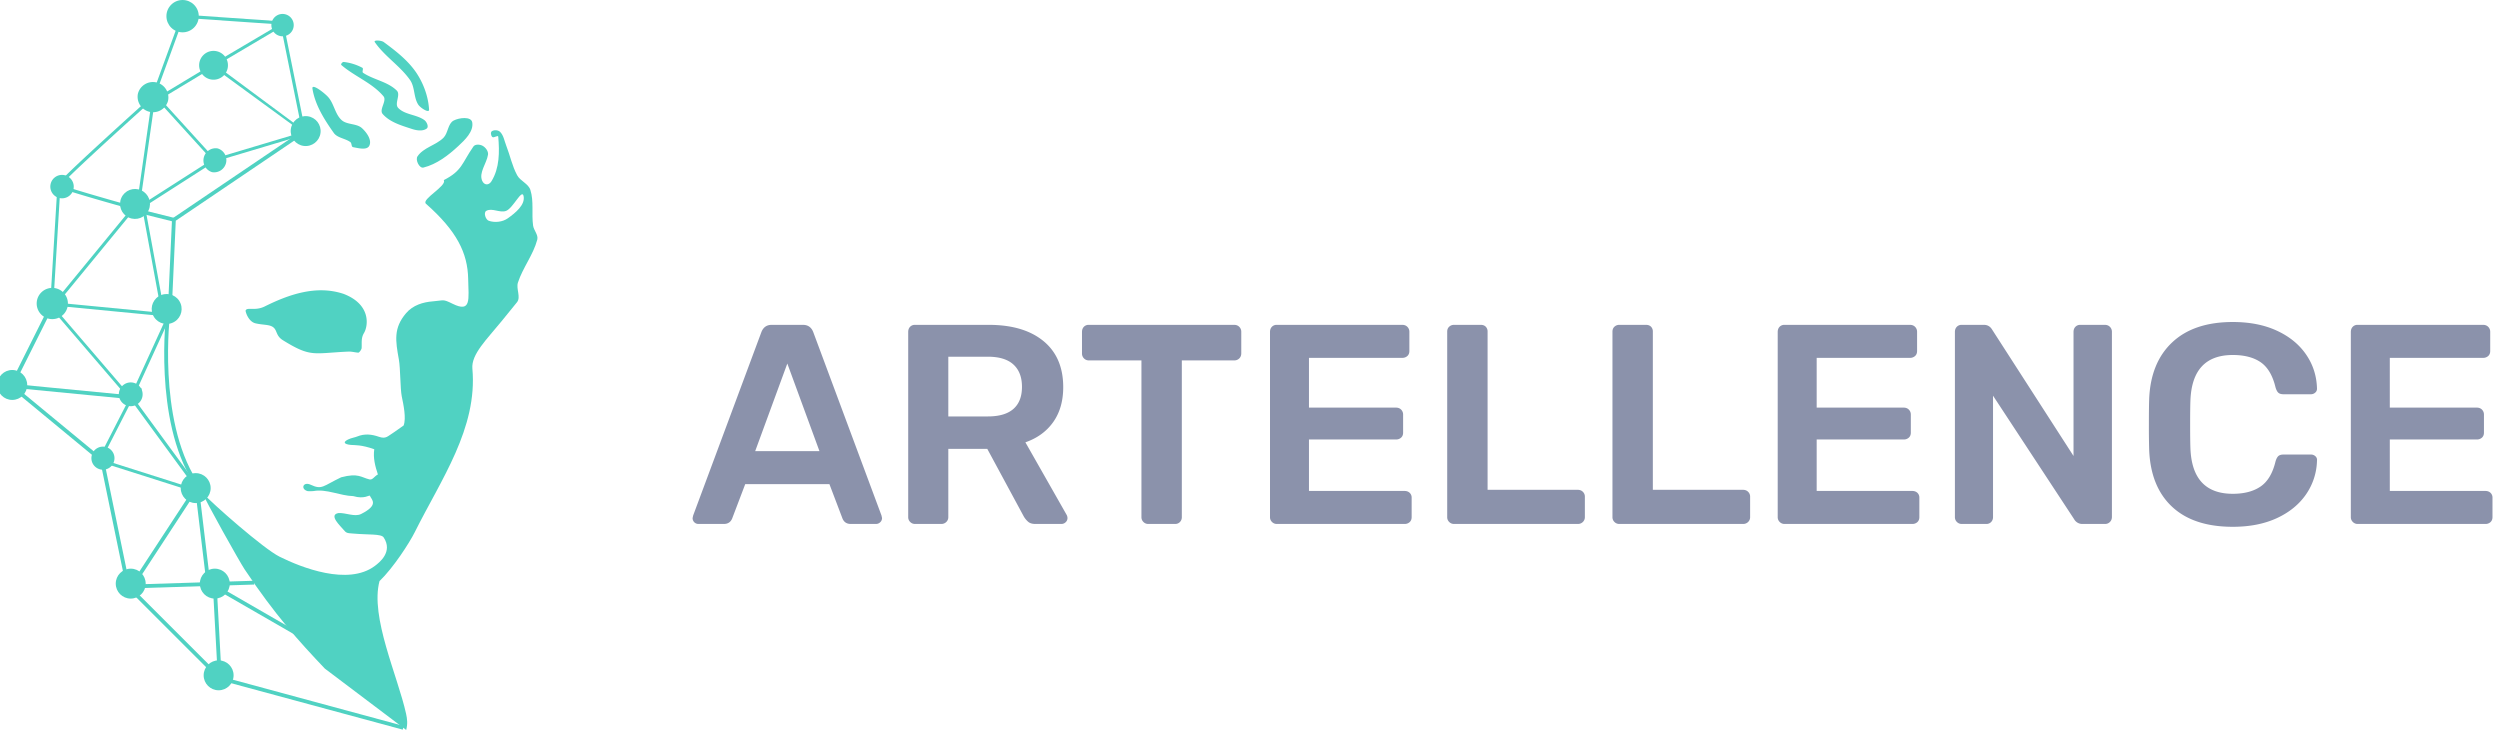 <?xml version="1.0" encoding="UTF-8"?> <svg xmlns="http://www.w3.org/2000/svg" width="167" height="49" viewBox="0 0 167 49"> <g fill="none" fill-rule="nonzero"> <path fill="#8B92AB" d="M46.665 35a.387.387 0 0 1-.399-.399l.038-.171 4.56-12.255c.127-.317.355-.475.684-.475h2.09c.33 0 .557.158.684.475l4.56 12.255.038.171a.372.372 0 0 1-.123.285.397.397 0 0 1-.276.114H56.83c-.266 0-.45-.12-.551-.361l-.874-2.299h-5.624l-.874 2.299c-.101.24-.285.361-.551.361h-1.691zm3.781-4.864h4.294l-2.147-5.852-2.147 5.852zM61.124 35a.44.44 0 0 1-.323-.133.44.44 0 0 1-.133-.323V22.175c0-.14.041-.253.123-.342a.432.432 0 0 1 .333-.133h4.921c1.558 0 2.777.361 3.657 1.083.88.722 1.321 1.748 1.321 3.078 0 .925-.222 1.7-.665 2.328-.443.627-1.064 1.08-1.862 1.358l2.755 4.845a.473.473 0 0 1 .057.209.372.372 0 0 1-.124.285.397.397 0 0 1-.275.114h-1.748c-.203 0-.361-.047-.475-.142a1.381 1.381 0 0 1-.304-.371l-2.432-4.503h-2.603v4.56a.44.44 0 0 1-.133.323.463.463 0 0 1-.342.133h-1.748zm4.864-7.182c.76 0 1.33-.168 1.71-.504.38-.335.57-.826.57-1.472s-.19-1.143-.57-1.491c-.38-.349-.95-.523-1.71-.523h-2.641v3.99h2.641zM76.704 35a.44.44 0 0 1-.323-.133.44.44 0 0 1-.133-.323V24.075h-3.515a.44.44 0 0 1-.323-.133.463.463 0 0 1-.133-.342v-1.425c0-.14.041-.253.123-.342a.432.432 0 0 1 .333-.133h9.709c.14 0 .253.044.342.133a.463.463 0 0 1 .133.342V23.6c0 .14-.044.253-.133.342a.463.463 0 0 1-.342.133h-3.496v10.469a.457.457 0 0 1-.123.323.432.432 0 0 1-.333.133h-1.786zm8.588 0a.44.44 0 0 1-.323-.133.44.44 0 0 1-.133-.323V22.175c0-.14.041-.253.124-.342a.432.432 0 0 1 .332-.133h8.379c.14 0 .253.044.342.133a.463.463 0 0 1 .133.342v1.273c0 .14-.044.25-.133.332a.483.483 0 0 1-.342.124h-6.232v3.325h5.814c.14 0 .253.044.342.133a.463.463 0 0 1 .133.342v1.197c0 .14-.044.25-.133.332a.483.483 0 0 1-.342.124h-5.814v3.439h6.384c.14 0 .253.041.342.123a.432.432 0 0 1 .133.333v1.292c0 .14-.044.25-.133.333a.483.483 0 0 1-.342.123h-8.531zm11.837 0a.44.44 0 0 1-.323-.133.44.44 0 0 1-.133-.323V22.156c0-.14.044-.25.133-.332a.457.457 0 0 1 .323-.124h1.786c.14 0 .25.041.332.123a.45.45 0 0 1 .124.333V32.72h6.023c.14 0 .253.044.342.133a.44.44 0 0 1 .133.323v1.368a.44.44 0 0 1-.133.323.463.463 0 0 1-.342.133h-8.265zm11.039 0a.44.44 0 0 1-.323-.133.44.44 0 0 1-.133-.323V22.156c0-.14.044-.25.133-.332a.457.457 0 0 1 .323-.124h1.786c.14 0 .25.041.333.123a.45.45 0 0 1 .123.333V32.72h6.023c.14 0 .253.044.342.133a.44.44 0 0 1 .133.323v1.368a.44.44 0 0 1-.133.323.463.463 0 0 1-.342.133h-8.265zm11.039 0a.44.44 0 0 1-.323-.133.44.44 0 0 1-.133-.323V22.175c0-.14.041-.253.123-.342a.432.432 0 0 1 .333-.133h8.379c.14 0 .253.044.342.133a.463.463 0 0 1 .133.342v1.273c0 .14-.044.25-.133.332a.483.483 0 0 1-.342.124h-6.232v3.325h5.814c.14 0 .253.044.342.133a.463.463 0 0 1 .133.342v1.197c0 .14-.044.25-.133.332a.483.483 0 0 1-.342.124h-5.814v3.439h6.384c.14 0 .253.041.342.123a.432.432 0 0 1 .133.333v1.292c0 .14-.044.25-.133.333a.483.483 0 0 1-.342.123h-8.531zm11.837 0a.44.44 0 0 1-.323-.133.44.44 0 0 1-.133-.323V22.175c0-.14.041-.253.124-.342a.432.432 0 0 1 .332-.133h1.482c.24 0 .424.108.551.323l5.434 8.436v-8.284c0-.14.041-.253.124-.342a.432.432 0 0 1 .332-.133h1.634c.14 0 .253.044.342.133a.463.463 0 0 1 .133.342v12.35c0 .14-.044.253-.133.342a.44.44 0 0 1-.323.133h-1.501a.62.62 0 0 1-.57-.323l-5.415-8.246v8.113a.457.457 0 0 1-.123.323.432.432 0 0 1-.333.133h-1.634zm18.107.19c-1.748 0-3.1-.446-4.056-1.34-.957-.893-1.467-2.162-1.53-3.809a51.1 51.1 0 0 1-.019-1.672c0-.785.006-1.355.019-1.71.063-1.621.576-2.885 1.539-3.79.963-.906 2.312-1.359 4.047-1.359 1.127 0 2.109.193 2.945.58.836.386 1.485.915 1.947 1.586.463.671.707 1.425.732 2.261v.038a.324.324 0 0 1-.124.256.416.416 0 0 1-.275.105h-1.843c-.152 0-.266-.035-.342-.104-.076-.07-.14-.194-.19-.371-.19-.785-.52-1.34-.988-1.663-.469-.323-1.09-.484-1.862-.484-1.811 0-2.755 1.013-2.831 3.04-.013.342-.019.868-.019 1.577 0 .71.006 1.248.019 1.615.076 2.027 1.02 3.04 2.831 3.04.76 0 1.377-.161 1.852-.484.476-.324.808-.878.998-1.663.05-.177.114-.3.19-.37s.19-.105.342-.105h1.843a.42.42 0 0 1 .294.114.32.32 0 0 1 .105.285 4.123 4.123 0 0 1-.732 2.261c-.462.671-1.111 1.2-1.947 1.587-.836.386-1.818.579-2.945.579zm8.341-.19a.44.44 0 0 1-.323-.133.44.44 0 0 1-.133-.323V22.175c0-.14.041-.253.124-.342a.432.432 0 0 1 .332-.133h8.379c.14 0 .253.044.342.133a.463.463 0 0 1 .133.342v1.273c0 .14-.044.25-.133.332a.483.483 0 0 1-.342.124h-6.232v3.325h5.814c.14 0 .253.044.342.133a.463.463 0 0 1 .133.342v1.197c0 .14-.044.25-.133.332a.483.483 0 0 1-.342.124h-5.814v3.439h6.384c.14 0 .253.041.342.123a.432.432 0 0 1 .133.333v1.292c0 .14-.044.25-.133.333a.483.483 0 0 1-.342.123h-8.531z"></path> <g fill="#50D2C2"> <path d="M28.287 11.193c.88-.219 1.654-.811 2.32-1.429.453-.418 1.045-.985.938-1.592-.074-.409-.876-.314-1.244-.118-.393.212-.362.837-.679 1.151-.505.5-1.338.649-1.733 1.24-.159.235.122.817.398.748zM27.133 48.763c.107-.411.071-.72-.005-1.075-.55-2.514-2.416-6.477-1.777-8.87.919-.881 1.999-2.553 2.356-3.27 1.752-3.514 4.205-6.937 3.848-10.92-.087-.963.973-1.966 1.95-3.17l1.03-1.268c.275-.34-.072-.899.063-1.315.325-.995 1.024-1.853 1.292-2.866.084-.316-.237-.62-.28-.944-.108-.786.06-1.618-.18-2.376-.132-.419-.67-.592-.88-.975-.34-.623-.478-1.337-.738-1.998-.12-.306-.171-.671-.403-.904-.13-.13-.396-.148-.55-.048-.107.071-.068.304.029.388.1.087.383-.153.395-.02.087 1.01.092 2.092-.454 2.978-.179.29-.49.273-.623-.041-.227-.539.299-1.146.393-1.733.036-.227-.156-.482-.357-.595-.182-.102-.5-.122-.618.046-.787 1.13-.735 1.608-1.981 2.246.24.378-1.52 1.281-1.19 1.577 2.058 1.817 2.788 3.285 2.821 5.023.026 1.355.227 2.289-1.047 1.656-.671-.332-.556-.217-1.315-.158-.646.05-1.327.25-1.787.791-.85 1-.707 1.837-.48 3.1.105.585.09 1.963.192 2.456.112.543.311 1.46.125 1.945l-.649.456c-.431.266-.52.462-1 .299-.493-.171-.953-.222-1.459-.018-.165.066-.288.074-.431.128-.562.204-.493.39.026.434.25.02.684-.02 1.552.288-.087.572.059 1.136.242 1.682-.245.13-.352.383-.561.334-.567-.138-.74-.444-1.892-.143-1.226.585-1.27.855-2.038.498-.5-.232-.694.28-.217.423.062.018.368.008.406 0 .86-.163 1.78.317 2.656.337.75.225 1.077-.092 1.11-.023.118.268.628.608-.587 1.218-.431.214-1.037-.1-1.52-.062-.678.13.172.889.325 1.088.212.268.281.247.641.278 1.04.094 1.897.01 2.06.258.644.972-.298 1.69-.59 1.909-1.79 1.337-4.912.102-6.362-.62-1.067-.531-4.432-3.492-5.147-4.265.163.485 2.487 4.622 2.808 5.104 2.043 3.063 3.62 4.798 5.362 6.635l5.436 4.102zm6.789-34.18c-.348.247-.868.306-1.272.165-.214-.074-.365-.55-.166-.663.386-.22.917.163 1.328 0 .472-.189 1.052-1.493 1.162-.995.13.594-.557 1.14-1.052 1.493z"></path> <path d="M17.066 21.598c.5.115.883.074 1.138.23.337.207.192.587.692.898 1.892 1.172 2.022.863 4.4.76.19-.007.426.057.635.072.069.005.225-.217.227-.311.018-.39-.046-.666.161-1.01.258-.427.513-1.884-1.368-2.606-1.81-.603-3.641.03-5.268.84-.669.331-1.207.007-1.279.29.044.258.268.745.662.837zM27.396 5.352c.327.472.23 1.15.541 1.633.143.225.74.602.725.337-.05-.865-.368-1.74-.85-2.46-.557-.827-1.374-1.46-2.178-2.052-.158-.118-.71-.156-.595.007.656.952 1.698 1.59 2.357 2.535zM25.614 6.429c.255.303-.312.888-.051 1.186.48.552 1.26.771 1.955 1 .312.103.718.167.983-.025.161-.115.005-.454-.155-.569-.521-.378-1.31-.347-1.75-.816-.262-.281.184-.878-.089-1.151-.6-.6-1.544-.72-2.252-1.19-.094-.061.049-.28-.05-.337a3.467 3.467 0 0 0-1.244-.388c-.084-.01-.22.151-.156.207.886.763 2.06 1.192 2.809 2.083zM22.292 8.874c.245.347.771.367 1.113.62.102.076.056.314.181.337.358.066.932.227 1.088-.105.179-.38-.181-.878-.493-1.164-.362-.332-1.008-.212-1.368-.546-.442-.406-.5-1.11-.907-1.549-.265-.286-1.097-.926-1.034-.544.171 1.08.79 2.06 1.42 2.95zM8.514 14.037l.062-.248 3.064.766-.062.248z"></path> <path d="M11.49 20.294l-.256-.01.258-5.678L20.226 8.7l.143.21-8.627 5.833zM12.914 32.225c-2.676-4.2-1.815-11.242-1.805-11.313l.253.033c-.008.069-.856 7.02 1.77 11.145l-.218.135z"></path> <g transform="translate(2.298)"> <path d="M16.555 1.534l-.005-.02-6.651-.46-.02-.003L7.98 6.247l-.007-.01-.008.054-.074.204c-.102.092-1.657 1.488-3.179 2.884-2.964 2.72-3.122 2.97-3.102 3.03l-.49 8.064v.01l4.925 5.74.046-.031-4.915-5.724.488-8.021c.475.234 4.286 1.299 4.912 1.472l-5.265 6.413 7.655.738-2.257 4.936-.674.01.41.561-.053.115-2.08 4.06 6.852 2.178-.352-.48c.097-.128.018.153.247-.146a.598.598 0 0 0-.04-.038c-.149.194-.02-.15-.12-.023l-.123.16-4.271-5.828.234-.513.325-.005c-.003-.018-.003-.036-.003-.054l-.296.005 2.277-4.981-7.629-.735 5.227-6.368.025-.033-.04-.01c-1.913-.531-4.783-1.358-4.964-1.49.11-.274 3.792-3.637 6.266-5.858l-.986 6.88-.664.062.005.054.705-.067 1.016-7.105 3.945 4.339-4.706 3.014-.015.01 1.205 6.544.003.01.804.597.028-.049-.781-.581-1.198-6.498 4.714-3.02 6.015-1.796.023-.007-1.486-7.386zM10.74 32.452c-.079.105-.074.11-.061.123l.036.005-.016-.023.023.013a.747.747 0 0 1 .051-.07l.243.333-6.633-2.106 2.053-4.002.04-.089 4.264 5.816zm-4.274-5.926l-.332-.451.542-.01-.21.461zm5.54-15.853l-3.701-4.07 3.658-2.208L18 8.805l-5.987-4.438 4.496-2.657-.028-.046-4.51 2.664L8.27 6.564l-.243-.268L9.92 1.113l6.587.457 1.481 7.321-5.98 1.782z"></path> <path d="M11.36 33.075l-7.157-2.274 2.154-4.21-.237-.328-.087.057-.043-.051-4.946-5.763.003-.03.49-8.063c-.023-.1.102-.319 3.128-3.093C6.03 8.067 7.432 6.806 7.828 6.45l.069-.19.028-.199.033.036L9.832.967l.077.005 6.707.465.015.076 1.51 7.458-.09.028-6.005 1.794-4.662 2.986 1.182 6.418.812.602-.1.182-.898-.669-.006-.028-1.215-6.605.044-.028 4.646-2.976-3.776-4.154-1.003 7.005-.84.08-.018-.205.68-.064.946-6.615c-2.752 2.47-5.668 5.158-6.053 5.633.434.178 2.726.85 4.874 1.447l.153.043-.1.123-5.137 6.257 7.594.733-2.273 4.969.25-.005.013.204-.357.005-.197.429 4.185 5.714.061-.082c.015-.02.059-.077.12-.054.018.005.03.016.038.028l.013-.015.138.128-.028.066a.5.5 0 0 1-.169.163l.396.567zm-.609-.408l.072.023-.015-.02-.054-.008-.003.005zm-.035-.01l.028.01-.028-.01zm-6.22-1.976l6.13 1.947-.002-.002c-.049-.054-.028-.1.025-.174L6.495 26.78l-1.999 3.902zm1.787-4.532l.169.232.107-.235-.276.003zm-5.03-5.704l4.724 5.505.68-.013 2.192-4.798-7.593-.733-.002.039zm.478-7.884l-.467 7.713 5.18-6.309c-.89-.248-3.988-1.118-4.713-1.404zm6.692-5.94l3.608 3.968 5.867-1.754-.003-.01-5.938-4.338L8.423 6.62zm3.725-2.25l5.704 4.23-1.374-6.789-4.33 2.56zM8.111 6.277l.172.188 3.648-2.202 4.453-2.629L9.97 1.19 8.111 6.276z"></path> <ellipse cx="10.774" cy="32.605" rx="1" ry="1"></ellipse> <ellipse cx="8.835" cy="20.64" rx="1" ry="1" transform="rotate(-21.372 8.835 20.64)"></ellipse> <path d="M2.025 11.704a.782.782 0 1 1-.358 1.523.782.782 0 0 1 .358-1.523zM12.245 9.915a.816.816 0 0 1-.375 1.585.816.816 0 0 1 .375-1.585z"></path> <ellipse cx="18.12" cy="8.756" rx="1" ry="1" transform="rotate(-82.681 18.12 8.756)"></ellipse> <path d="M16.749.952a.745.745 0 1 1-.345 1.452.745.745 0 1 1 .345-1.452zM8.155 5.507c.556.133.899.69.768 1.243a1.035 1.035 0 0 1-2.012-.475c.13-.553.687-.898 1.244-.768zM6.618 25.567a.794.794 0 1 1-.366 1.546.794.794 0 0 1 .366-1.546zM1.437 19.26a1.042 1.042 0 1 1-.483 2.029 1.042 1.042 0 1 1 .483-2.029z"></path> <ellipse cx="6.721" cy="13.624" rx="1" ry="1" transform="rotate(-65.839 6.721 13.624)"></ellipse> <path d="M4.757 29.857a.77.77 0 1 1-.356 1.499.77.77 0 0 1 .356-1.5z"></path> <ellipse cx="9.899" cy="1.08" rx="1.08" ry="1.08"></ellipse> <path d="M12.189 3.425a.962.962 0 1 1-.444 1.873.962.962 0 1 1 .444-1.873z"></path> </g> <path d="M26.903 48.74l-12.289-3.326-.023-.025-6.155-6.15-1.795-8.716.25-.051 1.78 8.639 6.076 6.074 12.222 3.31z"></path> <path d="M20.49 42.857l-6.45-3.718-5.471.17 4.667-7.132.799 6.666.071.04 2.87-.089.008.255-2.459.077 6.092 3.514-.128.217zm-7.425-9.956L9.05 39.04l4.734-.148-.72-5.99z"></path> <ellipse cx="14.349" cy="38.986" rx="1" ry="1"></ellipse> <ellipse cx="8.732" cy="38.986" rx="1" ry="1"></ellipse> <path d="M14.22 39.164l.256-.014.333 6.132-.255.013z"></path> <ellipse cx="14.604" cy="45.111" rx="1" ry="1"></ellipse> <path d="M6.557 30.725l-5.95-4.916 2.597-5.193.23.112-2.51 5.015 5.796 4.782z"></path> <ellipse cx=".817" cy="25.715" rx="1" ry="1"></ellipse> <path d="M.755 25.893l.025-.254 7.914.765-.025.254z"></path> </g> </g> </svg> 